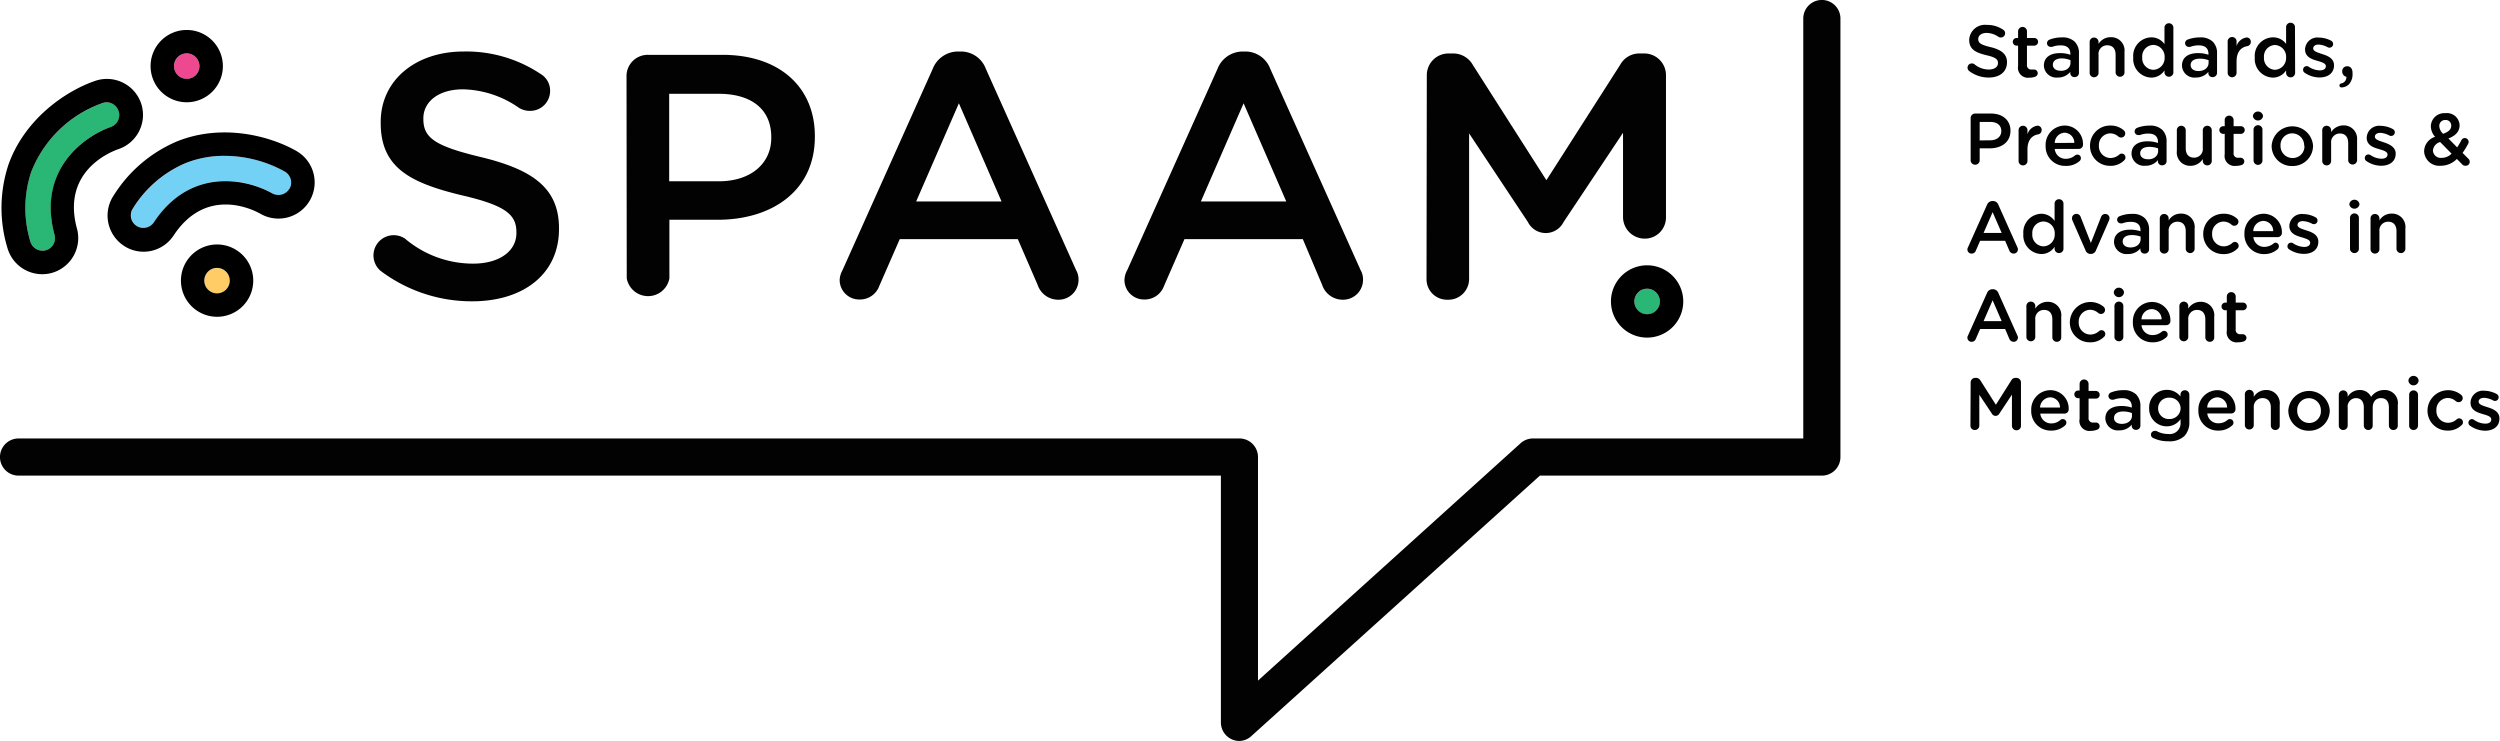 <?xml version="1.0" encoding="UTF-8" standalone="no"?>
<svg
   id="Layer_1"
   data-name="Layer 1"
   viewBox="0 0 470.611 139.519"
   version="1.1"
   sodipodi:docname="SPAAM-Logo-Full-Colour.svg"
   width="470.611"
   height="139.519"
   inkscape:version="1.2 (1:1.2.1+202207142221+cd75a1ee6d)"
   inkscape:export-filename="SPAAM-Logo-Full-Colour.png"
   inkscape:export-xdpi="262.077"
   inkscape:export-ydpi="262.077"
   xmlns:inkscape="http://www.inkscape.org/namespaces/inkscape"
   xmlns:sodipodi="http://sodipodi.sourceforge.net/DTD/sodipodi-0.dtd"
   xmlns="http://www.w3.org/2000/svg"
   xmlns:svg="http://www.w3.org/2000/svg"
   xmlns:rdf="http://www.w3.org/1999/02/22-rdf-syntax-ns#"
   xmlns:cc="http://creativecommons.org/ns#"
   xmlns:dc="http://purl.org/dc/elements/1.1/">
  <sodipodi:namedview
     id="namedview777"
     pagecolor="#ffffff"
     bordercolor="#666666"
     borderopacity="1.0"
     inkscape:showpageshadow="2"
     inkscape:pageopacity="0.0"
     inkscape:pagecheckerboard="0"
     inkscape:deskcolor="#d1d1d1"
     showgrid="false"
     inkscape:zoom="0.31299791"
     inkscape:cx="-292.33422"
     inkscape:cy="714.06228"
     inkscape:window-width="1920"
     inkscape:window-height="1016"
     inkscape:window-x="0"
     inkscape:window-y="0"
     inkscape:window-maximized="1"
     inkscape:current-layer="Layer_1" />
  <defs
     id="defs638">
    <style
       id="style636">.cls-1{fill:#020202;}.cls-2{fill:#2ab675;}.cls-3{fill:#ee4890;}.cls-4{fill:#fc6;}.cls-5{fill:#74d1f6;}</style>
  </defs>
  <title
     id="title640">SPAAM-Logo-Full-Colour</title>
  <g
     id="g1021"
     transform="matrix(1.361,0,0,1.361,-20.147,-31.201)">
    <path
       class="cls-1"
       d="m 67.46,60.4 a 2.8,2.8 0 0 1 3.36,-4.47 14.56,14.56 0 0 0 9.41,3.46 c 3.65,0 6,-1.73 6,-4.23 v -0.09 c 0,-2.4 -1.34,-3.7 -7.58,-5.14 -7.16,-1.73 -11.19,-3.84 -11.19,-10 V 39.8 c 0,-5.76 4.8,-9.75 11.47,-9.75 a 18.5,18.5 0 0 1 10.67,3.12 2.67,2.67 0 0 1 1.29,2.35 2.75,2.75 0 0 1 -2.78,2.74 2.84,2.84 0 0 1 -1.54,-0.43 14,14 0 0 0 -7.73,-2.55 c -3.46,0 -5.48,1.78 -5.48,4 v 0.1 c 0,2.59 1.54,3.74 8,5.28 7.11,1.73 10.76,4.27 10.76,9.84 v 0.1 c 0,6.29 -5,10 -12,10 A 20.93,20.93 0 0 1 67.46,60.4 Z"
       id="path642" />
    <path
       class="cls-1"
       d="m 101.46,33.51 a 2.93,2.93 0 0 1 3,-3 h 10.28 c 7.88,0 12.77,4.47 12.77,11.24 v 0.09 c 0,7.54 -6,11.48 -13.44,11.48 h -6.68 v 8.11 a 3,3 0 0 1 -5.9,0 z M 114.23,48 c 4.47,0 7.25,-2.5 7.25,-6 v -0.1 c 0,-3.94 -2.83,-6 -7.25,-6 h -6.87 V 48 Z"
       id="path644" />
    <path
       class="cls-1"
       d="m 131.33,60.3 12.48,-27.85 a 3.76,3.76 0 0 1 3.56,-2.4 h 0.29 a 3.67,3.67 0 0 1 3.5,2.4 l 12.49,27.85 a 2.57,2.57 0 0 1 0.33,1.25 2.76,2.76 0 0 1 -2.78,2.83 3,3 0 0 1 -2.88,-2.06 L 155.58,56 h -16.33 l -2.83,6.48 a 2.84,2.84 0 0 1 -2.74,1.87 2.7,2.7 0 0 1 -2.74,-2.73 3,3 0 0 1 0.39,-1.32 z m 22,-9.51 -5.9,-13.58 -5.91,13.58 z"
       id="path646" />
    <path
       class="cls-1"
       d="M 170.71,60.3 183.2,32.45 a 3.74,3.74 0 0 1 3.55,-2.4 H 187 a 3.67,3.67 0 0 1 3.5,2.4 L 203,60.3 a 2.57,2.57 0 0 1 0.33,1.25 2.76,2.76 0 0 1 -2.78,2.83 3,3 0 0 1 -2.88,-2.06 L 195,56 h -16.37 l -2.83,6.48 a 2.84,2.84 0 0 1 -2.74,1.87 2.7,2.7 0 0 1 -2.73,-2.73 3,3 0 0 1 0.38,-1.32 z m 22,-9.51 -5.9,-13.58 -5.91,13.58 z"
       id="path648" />
    <path
       class="cls-1"
       d="m 212.15,33.32 a 3,3 0 0 1 3,-3 h 0.63 a 3.1,3.1 0 0 1 2.73,1.58 l 10.18,15.95 10.23,-16 a 3,3 0 0 1 2.69,-1.53 h 0.62 a 3,3 0 0 1 3,3 V 53 a 2.92,2.92 0 0 1 -3,2.93 A 3,3 0 0 1 239.29,53 V 41.29 l -8.22,12.34 a 2.76,2.76 0 0 1 -4.94,0 L 218,41.38 V 61.5 a 2.87,2.87 0 0 1 -3,2.88 2.83,2.83 0 0 1 -2.89,-2.88 z"
       id="path650" />
    <path
       class="cls-1"
       d="m 186.23,125.41 a 2.56,2.56 0 0 1 -2.56,-2.57 V 88.71 H 17.37 a 2.57,2.57 0 0 1 0,-5.14 h 168.86 a 2.57,2.57 0 0 1 2.57,2.57 v 30.92 l 36.32,-32.83 a 2.58,2.58 0 0 1 1.72,-0.66 h 37.38 V 25.49 a 2.57,2.57 0 0 1 5.14,0 v 60.65 a 2.57,2.57 0 0 1 -2.57,2.57 h -39 l -39.88,36 a 2.53,2.53 0 0 1 -1.68,0.7 z"
       id="path652" />
    <path
       class="cls-2"
       d="m 242.62,62.87 a 1.76,1.76 0 1 0 1.76,1.75 1.75,1.75 0 0 0 -1.76,-1.75 z"
       id="path654" />
    <path
       d="m 242.62,59.62 a 5,5 0 1 0 5,5 5,5 0 0 0 -5,-5 z m 0,6.76 a 1.76,1.76 0 1 1 1.76,-1.76 1.75,1.75 0 0 1 -1.76,1.76 z"
       id="path656" />
    <path
       class="cls-3"
       d="m 40.63,30.32 a 1.76,1.76 0 1 0 1.76,1.76 1.75,1.75 0 0 0 -1.76,-1.76 z"
       id="path658" />
    <path
       d="m 40.63,27.07 a 5,5 0 1 0 5,5 5,5 0 0 0 -5,-5 z m 0,6.76 a 1.76,1.76 0 1 1 1.76,-1.75 1.75,1.75 0 0 1 -1.76,1.75 z"
       id="path660" />
    <path
       class="cls-4"
       d="M 44.83,60 A 1.76,1.76 0 1 0 46.58,61.75 1.75,1.75 0 0 0 44.83,60 Z"
       id="path662" />
    <path
       d="m 44.83,56.74 a 5,5 0 1 0 5,5 5,5 0 0 0 -5,-5 z m 0,6.76 a 1.76,1.76 0 1 1 1.75,-1.76 1.76,1.76 0 0 1 -1.75,1.76 z"
       id="path664" />
    <path
       class="cls-2"
       d="m 31.24,38.26 a 1.72,1.72 0 0 0 -0.87,-1 1.77,1.77 0 0 0 -0.77,-0.18 1.54,1.54 0 0 0 -0.56,0.1 16.43,16.43 0 0 0 -9.93,9.53 v 0 a 15.84,15.84 0 0 0 -0.11,9.61 1.75,1.75 0 0 0 2.14,1.22 1.71,1.71 0 0 0 1.05,-0.81 1.74,1.74 0 0 0 0.17,-1.32 C 20,46.63 26.13,41.89 30.16,40.47 a 1.74,1.74 0 0 0 1.08,-2.21 z"
       id="path666" />
    <path
       d="M 34.32,37.22 A 5,5 0 0 0 28,34.1 c -4.14,1.41 -9.74,5.27 -12,11.52 a 19.07,19.07 0 0 0 -0.18,11.56 5,5 0 0 0 4.82,3.67 4.84,4.84 0 0 0 1.3,-0.17 5,5 0 0 0 3.51,-6.13 c -2.13,-7.8 4.41,-10.54 5.74,-11 a 5,5 0 0 0 3.13,-6.33 z m -4.16,3.25 c -4,1.42 -10.2,6.16 -7.81,14.94 a 1.74,1.74 0 0 1 -0.17,1.32 1.71,1.71 0 0 1 -1.05,0.81 1.75,1.75 0 0 1 -2.13,-1.22 15.84,15.84 0 0 1 0.12,-9.61 v 0 a 16.43,16.43 0 0 1 9.88,-9.53 1.54,1.54 0 0 1 0.56,-0.1 1.77,1.77 0 0 1 0.77,0.18 1.72,1.72 0 0 1 0.87,1 1.74,1.74 0 0 1 -1.04,2.21 z"
       id="path668" />
    <path
       class="cls-5"
       d="m 54.22,46.65 a 17.28,17.28 0 0 0 -8.32,-2.17 14.38,14.38 0 0 0 -5.39,1 15.86,15.86 0 0 0 -7.29,6.27 1.74,1.74 0 0 0 0.49,2.41 1.75,1.75 0 0 0 2.41,-0.49 c 5,-7.6 12.64,-6.1 16.37,-4 a 1.74,1.74 0 1 0 1.73,-3 z"
       id="path670" />
    <path
       d="M 55.84,43.83 C 52.05,41.66 45.45,40 39.29,42.48 A 19.13,19.13 0 0 0 30.5,50 a 5,5 0 0 0 1.42,6.91 4.93,4.93 0 0 0 2.74,0.83 5,5 0 0 0 1,-0.1 5,5 0 0 0 3.16,-2.15 c 4.45,-6.75 10.83,-3.66 12,-3 a 5.004,5.004 0 0 0 5,-8.67 z m -1,5.19 a 1.76,1.76 0 0 1 -2.38,0.65 c -3.73,-2.08 -11.36,-3.58 -16.37,4 a 1.75,1.75 0 0 1 -2.41,0.49 1.74,1.74 0 0 1 -0.49,-2.41 15.86,15.86 0 0 1 7.29,-6.27 14.38,14.38 0 0 1 5.39,-1 17.28,17.28 0 0 1 8.32,2.17 1.75,1.75 0 0 1 0.68,2.35 z"
       id="path672" />
    <path
       class="cls-1"
       d="m 287.18,32.76 a 0.61,0.61 0 0 1 -0.24,-0.48 0.58,0.58 0 0 1 0.59,-0.58 0.57,0.57 0 0 1 0.36,0.11 3.1,3.1 0 0 0 2,0.73 c 0.77,0 1.26,-0.36 1.26,-0.89 v 0 c 0,-0.51 -0.29,-0.79 -1.61,-1.09 -1.51,-0.37 -2.37,-0.82 -2.37,-2.13 v 0 a 2.18,2.18 0 0 1 2.43,-2.06 3.89,3.89 0 0 1 2.26,0.66 0.57,0.57 0 0 1 0.28,0.5 0.59,0.59 0 0 1 -0.59,0.58 0.6,0.6 0 0 1 -0.33,-0.09 2.94,2.94 0 0 0 -1.64,-0.54 c -0.73,0 -1.16,0.37 -1.16,0.84 v 0 c 0,0.55 0.33,0.79 1.7,1.12 1.37,0.33 2.28,0.9 2.28,2.08 v 0 c 0,1.34 -1,2.13 -2.54,2.13 a 4.45,4.45 0 0 1 -2.68,-0.89 z"
       id="path674" />
    <path
       class="cls-1"
       d="m 293.93,32.06 v -2.82 h -0.2 a 0.53,0.53 0 0 1 -0.53,-0.53 0.53,0.53 0 0 1 0.53,-0.53 h 0.2 v -0.92 a 0.62,0.62 0 0 1 0.62,-0.61 0.61,0.61 0 0 1 0.61,0.61 v 0.92 h 1 a 0.53,0.53 0 0 1 0.54,0.53 0.54,0.54 0 0 1 -0.54,0.53 h -1 v 2.63 a 0.59,0.59 0 0 0 0.67,0.67 2.86,2.86 0 0 0 0.3,0 0.51,0.51 0 0 1 0.52,0.51 0.53,0.53 0 0 1 -0.33,0.48 2.42,2.42 0 0 1 -0.84,0.14 1.38,1.38 0 0 1 -1.55,-1.61 z"
       id="path676" />
    <path
       class="cls-1"
       d="m 297.5,32 v 0 c 0,-1.16 0.91,-1.73 2.22,-1.73 a 4.22,4.22 0 0 1 1.44,0.23 v -0.14 c 0,-0.76 -0.46,-1.16 -1.33,-1.16 a 3.25,3.25 0 0 0 -1.19,0.21 h -0.19 a 0.51,0.51 0 0 1 -0.52,-0.51 0.54,0.54 0 0 1 0.34,-0.49 4.6,4.6 0 0 1 1.72,-0.31 2.37,2.37 0 0 1 1.78,0.6 2.2,2.2 0 0 1 0.58,1.66 V 33 a 0.58,0.58 0 0 1 -0.6,0.59 0.56,0.56 0 0 1 -0.6,-0.52 v -0.2 A 2.19,2.19 0 0 1 299.4,33.65 1.72,1.72 0 0 1 297.5,32 Z m 3.68,-0.38 V 31.25 A 3.43,3.43 0 0 0 300,31 c -0.79,0 -1.26,0.33 -1.26,0.89 v 0 c 0,0.52 0.46,0.82 1.05,0.82 0.77,0.06 1.39,-0.41 1.39,-1.09 z"
       id="path678" />
    <path
       class="cls-1"
       d="m 303.83,28.74 a 0.6,0.6 0 0 1 0.61,-0.62 0.62,0.62 0 0 1 0.62,0.62 V 29 a 1.93,1.93 0 0 1 1.68,-0.93 1.84,1.84 0 0 1 1.91,2.05 V 33 a 0.62,0.62 0 0 1 -1.23,0 v -2.5 c 0,-0.84 -0.42,-1.31 -1.15,-1.31 a 1.19,1.19 0 0 0 -1.21,1.33 V 33 a 0.61,0.61 0 0 1 -0.62,0.61 0.6,0.6 0 0 1 -0.61,-0.61 z"
       id="path680" />
    <path
       class="cls-1"
       d="m 315.41,33 a 0.62,0.62 0 0 1 -1.23,0 v -0.34 a 2.16,2.16 0 0 1 -1.83,1 2.58,2.58 0 0 1 -2.49,-2.79 v 0 a 2.56,2.56 0 0 1 2.49,-2.78 2.2,2.2 0 0 1 1.83,0.94 v -2.35 a 0.62,0.62 0 0 1 1.23,0 z m -4.31,-2.14 v 0 a 1.6,1.6 0 0 0 1.54,1.72 1.62,1.62 0 0 0 1.56,-1.72 v 0 a 1.62,1.62 0 0 0 -1.56,-1.72 1.58,1.58 0 0 0 -1.54,1.71 z"
       id="path682" />
    <path
       class="cls-1"
       d="m 316.6,32 v 0 c 0,-1.16 0.9,-1.73 2.22,-1.73 a 4.26,4.26 0 0 1 1.44,0.23 v -0.14 c 0,-0.76 -0.47,-1.16 -1.33,-1.16 a 3.21,3.21 0 0 0 -1.19,0.21 0.69,0.69 0 0 1 -0.2,0 0.51,0.51 0 0 1 -0.51,-0.51 0.54,0.54 0 0 1 0.33,-0.49 4.69,4.69 0 0 1 1.73,-0.31 2.4,2.4 0 0 1 1.78,0.6 2.2,2.2 0 0 1 0.58,1.66 V 33 a 0.59,0.59 0 0 1 -0.6,0.59 0.55,0.55 0 0 1 -0.6,-0.52 v -0.2 A 2.22,2.22 0 0 1 318.5,33.65 1.71,1.71 0 0 1 316.6,32 Z m 3.68,-0.38 v -0.37 a 3.47,3.47 0 0 0 -1.22,-0.21 c -0.79,0 -1.26,0.33 -1.26,0.89 v 0 c 0,0.52 0.46,0.82 1.05,0.82 0.81,0.02 1.43,-0.45 1.43,-1.13 z"
       id="path684" />
    <path
       class="cls-1"
       d="m 322.92,28.74 a 0.62,0.62 0 1 1 1.23,0 v 0.55 a 1.72,1.72 0 0 1 1.36,-1.18 0.57,0.57 0 0 1 0.61,0.61 0.59,0.59 0 0 1 -0.49,0.59 c -0.88,0.15 -1.48,0.82 -1.48,2.09 V 33 a 0.61,0.61 0 0 1 -0.62,0.61 0.61,0.61 0 0 1 -0.61,-0.61 z"
       id="path686" />
    <path
       class="cls-1"
       d="M 332.25,33 A 0.625,0.625 0 0 1 331,33 v -0.34 a 2.16,2.16 0 0 1 -1.83,1 2.58,2.58 0 0 1 -2.5,-2.79 v 0 a 2.56,2.56 0 0 1 2.5,-2.78 A 2.2,2.2 0 0 1 331,29 v -2.32 a 0.61,0.61 0 0 1 0.61,-0.61 0.61,0.61 0 0 1 0.62,0.61 z m -4.31,-2.14 v 0 a 1.6,1.6 0 0 0 1.54,1.72 1.62,1.62 0 0 0 1.52,-1.71 v 0 a 1.62,1.62 0 0 0 -1.56,-1.72 1.58,1.58 0 0 0 -1.5,1.7 z"
       id="path688" />
    <path
       class="cls-1"
       d="m 333.59,33 a 0.48,0.48 0 0 1 -0.24,-0.43 0.5,0.5 0 0 1 0.5,-0.5 0.48,0.48 0 0 1 0.27,0.08 2.85,2.85 0 0 0 1.54,0.51 c 0.53,0 0.84,-0.22 0.84,-0.58 v 0 c 0,-0.41 -0.57,-0.56 -1.2,-0.75 -0.8,-0.22 -1.68,-0.55 -1.68,-1.58 v 0 a 1.71,1.71 0 0 1 1.91,-1.63 3.75,3.75 0 0 1 1.69,0.43 0.54,0.54 0 0 1 0.29,0.47 0.51,0.51 0 0 1 -0.75,0.44 3,3 0 0 0 -1.26,-0.37 c -0.48,0 -0.75,0.23 -0.75,0.53 v 0 c 0,0.4 0.58,0.56 1.21,0.77 0.78,0.24 1.67,0.6 1.67,1.56 v 0 c 0,1.13 -0.88,1.69 -2,1.69 A 3.64,3.64 0 0 1 333.59,33 Z"
       id="path690" />
    <path
       class="cls-1"
       d="m 338.65,34.46 a 0.87,0.87 0 0 0 0.69,-0.91 0.75,0.75 0 0 1 -0.58,-0.69 v -0.08 a 0.67,0.67 0 0 1 0.7,-0.69 c 0.45,0 0.73,0.35 0.73,0.9 v 0.11 a 2.07,2.07 0 0 1 -0.5,1.49 1.57,1.57 0 0 1 -1,0.43 0.28,0.28 0 0 1 -0.31,-0.28 0.29,0.29 0 0 1 0.27,-0.28 z"
       id="path692" />
    <path
       class="cls-1"
       d="M 287.37,39.26 A 0.62,0.62 0 0 1 288,38.63 h 2.17 c 1.67,0 2.71,0.95 2.71,2.38 v 0 c 0,1.6 -1.28,2.43 -2.85,2.43 h -1.41 v 1.72 a 0.63,0.63 0 0 1 -1.25,0 z m 2.7,3.07 c 0.95,0 1.54,-0.53 1.54,-1.27 v 0 c 0,-0.83 -0.6,-1.27 -1.54,-1.27 h -1.45 v 2.56 z"
       id="path694" />
    <path
       class="cls-1"
       d="m 294,40.94 a 0.6,0.6 0 0 1 0.61,-0.62 0.62,0.62 0 0 1 0.62,0.62 v 0.55 a 1.7,1.7 0 0 1 1.35,-1.18 0.57,0.57 0 0 1 0.61,0.61 0.58,0.58 0 0 1 -0.49,0.59 c -0.87,0.15 -1.47,0.82 -1.47,2.09 v 1.59 A 0.61,0.61 0 0 1 294.61,45.8 0.6,0.6 0 0 1 294,45.19 Z"
       id="path696" />
    <path
       class="cls-1"
       d="m 300.49,45.87 a 2.68,2.68 0 0 1 -2.75,-2.78 v 0 a 2.67,2.67 0 0 1 2.62,-2.8 2.53,2.53 0 0 1 2.55,2.64 0.57,0.57 0 0 1 -0.58,0.59 H 299 a 1.5,1.5 0 0 0 1.54,1.37 1.94,1.94 0 0 0 1.27,-0.47 0.5,0.5 0 0 1 0.32,-0.11 0.48,0.48 0 0 1 0.49,0.49 0.53,0.53 0 0 1 -0.16,0.38 2.76,2.76 0 0 1 -1.97,0.69 z m 1.22,-3.18 a 1.39,1.39 0 0 0 -1.36,-1.41 1.44,1.44 0 0 0 -1.35,1.41 z"
       id="path698" />
    <path
       class="cls-1"
       d="m 303.88,43.1 v 0 a 2.77,2.77 0 0 1 2.79,-2.81 2.72,2.72 0 0 1 1.89,0.67 0.58,0.58 0 0 1 0.19,0.43 0.56,0.56 0 0 1 -0.57,0.56 0.68,0.68 0 0 1 -0.37,-0.13 1.71,1.71 0 0 0 -1.15,-0.45 1.61,1.61 0 0 0 -1.55,1.7 v 0 a 1.62,1.62 0 0 0 1.61,1.71 1.83,1.83 0 0 0 1.2,-0.47 0.51,0.51 0 0 1 0.86,0.4 0.48,0.48 0 0 1 -0.17,0.39 2.63,2.63 0 0 1 -2,0.76 2.74,2.74 0 0 1 -2.73,-2.76 z"
       id="path700" />
    <path
       class="cls-1"
       d="m 309.62,44.2 v 0 c 0,-1.16 0.91,-1.73 2.22,-1.73 a 4.47,4.47 0 0 1 1.44,0.23 v -0.13 c 0,-0.77 -0.46,-1.17 -1.33,-1.17 a 3.25,3.25 0 0 0 -1.19,0.21 h -0.19 a 0.51,0.51 0 0 1 -0.52,-0.51 0.55,0.55 0 0 1 0.34,-0.49 4.6,4.6 0 0 1 1.72,-0.31 2.37,2.37 0 0 1 1.78,0.6 2.21,2.21 0 0 1 0.58,1.66 v 2.64 a 0.58,0.58 0 0 1 -0.6,0.59 0.56,0.56 0 0 1 -0.6,-0.52 v -0.2 a 2.16,2.16 0 0 1 -1.75,0.78 1.72,1.72 0 0 1 -1.9,-1.65 z m 3.68,-0.38 v -0.37 a 3.43,3.43 0 0 0 -1.22,-0.21 c -0.79,0 -1.26,0.33 -1.26,0.89 v 0 c 0,0.52 0.46,0.82 1.05,0.82 0.81,0.05 1.43,-0.45 1.43,-1.13 z"
       id="path702" />
    <path
       class="cls-1"
       d="m 320.72,45.19 a 0.61,0.61 0 0 1 -0.62,0.61 0.61,0.61 0 0 1 -0.62,-0.61 v -0.27 a 2,2 0 0 1 -1.68,0.94 1.84,1.84 0 0 1 -1.91,-2.06 v -2.86 a 0.61,0.61 0 0 1 0.61,-0.62 0.62,0.62 0 0 1 0.62,0.62 v 2.49 c 0,0.83 0.41,1.3 1.15,1.3 a 1.19,1.19 0 0 0 1.21,-1.32 v -2.47 a 0.61,0.61 0 0 1 0.62,-0.62 0.62,0.62 0 0 1 0.62,0.62 z"
       id="path704" />
    <path
       class="cls-1"
       d="m 322.51,44.26 v -2.82 h -0.21 a 0.53,0.53 0 0 1 -0.53,-0.53 0.53,0.53 0 0 1 0.53,-0.53 h 0.21 v -0.92 a 0.62,0.62 0 0 1 1.23,0 v 0.92 h 1 a 0.53,0.53 0 0 1 0.54,0.53 0.54,0.54 0 0 1 -0.54,0.53 h -1 v 2.63 a 0.58,0.58 0 0 0 0.66,0.67 2.86,2.86 0 0 0 0.3,0 0.52,0.52 0 0 1 0.52,0.51 0.54,0.54 0 0 1 -0.32,0.48 2.52,2.52 0 0 1 -0.85,0.14 1.38,1.38 0 0 1 -1.54,-1.61 z"
       id="path706" />
    <path
       class="cls-1"
       d="m 326.41,38.94 a 0.71,0.71 0 0 1 1.4,0 V 39 a 0.71,0.71 0 0 1 -1.4,0 z m 0.09,2 a 0.62,0.62 0 1 1 1.23,0 v 4.25 a 0.62,0.62 0 0 1 -1.23,0 z"
       id="path708" />
    <path
       class="cls-1"
       d="m 329,43.1 v 0 a 2.87,2.87 0 0 1 5.73,0 v 0 A 2.81,2.81 0 0 1 331.85,45.89 2.78,2.78 0 0 1 329,43.1 Z m 4.5,0 v 0 a 1.66,1.66 0 0 0 -1.65,-1.73 1.61,1.61 0 0 0 -1.62,1.7 v 0 a 1.66,1.66 0 0 0 1.64,1.71 1.61,1.61 0 0 0 1.67,-1.68 z"
       id="path710" />
    <path
       class="cls-1"
       d="m 336,40.94 a 0.6,0.6 0 0 1 0.61,-0.62 0.62,0.62 0 0 1 0.62,0.62 v 0.26 a 2,2 0 0 1 1.68,-0.93 1.84,1.84 0 0 1 1.91,2 v 2.87 a 0.62,0.62 0 0 1 -1.23,0 V 42.7 c 0,-0.84 -0.42,-1.31 -1.15,-1.31 a 1.2,1.2 0 0 0 -1.21,1.33 v 2.47 A 0.61,0.61 0 0 1 336.61,45.8 0.6,0.6 0 0 1 336,45.19 Z"
       id="path712" />
    <path
       class="cls-1"
       d="m 342.12,45.21 a 0.47,0.47 0 0 1 -0.23,-0.43 0.48,0.48 0 0 1 0.49,-0.49 0.54,0.54 0 0 1 0.27,0.07 2.89,2.89 0 0 0 1.54,0.52 c 0.53,0 0.84,-0.23 0.84,-0.58 v 0 c 0,-0.42 -0.57,-0.56 -1.2,-0.76 -0.8,-0.22 -1.68,-0.55 -1.68,-1.57 v 0 a 1.71,1.71 0 0 1 1.91,-1.64 3.64,3.64 0 0 1 1.69,0.44 0.51,0.51 0 0 1 0.29,0.46 0.51,0.51 0 0 1 -0.75,0.44 3,3 0 0 0 -1.26,-0.37 c -0.48,0 -0.75,0.23 -0.75,0.53 v 0 c 0,0.4 0.58,0.56 1.21,0.77 0.63,0.21 1.67,0.6 1.67,1.56 v 0 c 0,1.13 -0.88,1.69 -2,1.69 a 3.64,3.64 0 0 1 -2.04,-0.64 z"
       id="path714" />
    <path
       class="cls-1"
       d="m 355.36,45.66 -0.74,-0.75 a 3.1,3.1 0 0 1 -2.2,0.94 2.1,2.1 0 0 1 -2.33,-2 v 0 a 2.14,2.14 0 0 1 1.52,-2 2.26,2.26 0 0 1 -0.59,-1.48 v 0 a 1.86,1.86 0 0 1 2,-1.79 1.75,1.75 0 0 1 1.98,1.65 v 0 c 0,0.93 -0.62,1.49 -1.55,1.85 l 1.21,1.23 a 9.78,9.78 0 0 0 0.59,-1 0.52,0.52 0 0 1 0.46,-0.29 0.54,0.54 0 0 1 0.54,0.53 0.64,0.64 0 0 1 -0.07,0.27 11,11 0 0 1 -0.77,1.25 l 0.79,0.8 a 0.56,0.56 0 0 1 0.2,0.42 0.54,0.54 0 0 1 -0.55,0.56 0.56,0.56 0 0 1 -0.49,-0.19 z m -1.47,-1.48 -1.58,-1.61 a 1.34,1.34 0 0 0 -1,1.19 v 0 a 1.08,1.08 0 0 0 1.19,1 1.94,1.94 0 0 0 1.39,-0.58 z m -0.05,-3.86 v 0 a 0.76,0.76 0 0 0 -0.8,-0.8 0.81,0.81 0 0 0 -0.85,0.85 v 0 a 1.52,1.52 0 0 0 0.53,1.06 c 0.74,-0.27 1.12,-0.59 1.12,-1.11 z"
       id="path716" />
    <path
       class="cls-1"
       d="m 287,57.14 2.64,-5.9 a 0.8,0.8 0 0 1 0.76,-0.51 h 0.06 a 0.78,0.78 0 0 1 0.74,0.51 l 2.64,5.9 a 0.54,0.54 0 0 1 0.07,0.26 0.58,0.58 0 0 1 -0.59,0.6 0.65,0.65 0 0 1 -0.61,-0.44 l -0.57,-1.33 h -3.46 l -0.6,1.38 A 0.6,0.6 0 0 1 287.5,58 0.57,0.57 0 0 1 286.92,57.42 0.63,0.63 0 0 1 287,57.14 Z m 4.66,-2 -1.25,-2.87 -1.25,2.87 z"
       id="path718" />
    <path
       class="cls-1"
       d="m 300.21,57.39 a 0.62,0.62 0 0 1 -1.23,0 v -0.33 a 2.15,2.15 0 0 1 -1.83,1 2.57,2.57 0 0 1 -2.49,-2.78 v 0 a 2.57,2.57 0 0 1 2.49,-2.79 2.21,2.21 0 0 1 1.83,1 v -2.4 a 0.6,0.6 0 0 1 0.61,-0.61 0.61,0.61 0 0 1 0.62,0.61 z m -4.31,-2.13 v 0 A 1.6,1.6 0 0 0 297.44,57 1.62,1.62 0 0 0 299,55.28 v 0 a 1.61,1.61 0 0 0 -1.56,-1.72 1.57,1.57 0 0 0 -1.54,1.7 z"
       id="path720" />
    <path
       class="cls-1"
       d="m 304,58.05 h -0.06 a 0.75,0.75 0 0 1 -0.7,-0.54 l -1.79,-4.09 a 1.08,1.08 0 0 1 -0.07,-0.31 0.62,0.62 0 0 1 1.22,-0.14 l 1.4,3.56 1.4,-3.58 a 0.62,0.62 0 0 1 0.58,-0.43 0.58,0.58 0 0 1 0.6,0.59 0.83,0.83 0 0 1 -0.07,0.3 l -1.79,4.1 A 0.76,0.76 0 0 1 304,58.05 Z"
       id="path722" />
    <path
       class="cls-1"
       d="m 307.2,56.41 v 0 c 0,-1.15 0.91,-1.72 2.22,-1.72 a 4.5,4.5 0 0 1 1.44,0.22 v -0.13 c 0,-0.77 -0.46,-1.17 -1.33,-1.17 a 3.25,3.25 0 0 0 -1.19,0.21 h -0.19 a 0.51,0.51 0 0 1 -0.52,-0.51 0.52,0.52 0 0 1 0.34,-0.48 4.4,4.4 0 0 1 1.72,-0.32 2.37,2.37 0 0 1 1.78,0.6 2.23,2.23 0 0 1 0.58,1.66 v 2.64 a 0.58,0.58 0 0 1 -0.6,0.59 0.56,0.56 0 0 1 -0.6,-0.52 v -0.2 a 2.16,2.16 0 0 1 -1.75,0.78 1.72,1.72 0 0 1 -1.9,-1.65 z m 3.68,-0.39 v -0.37 a 3.43,3.43 0 0 0 -1.22,-0.21 c -0.79,0 -1.26,0.33 -1.26,0.89 v 0 c 0,0.52 0.46,0.82 1.05,0.82 0.81,0.02 1.43,-0.45 1.43,-1.15 z"
       id="path724" />
    <path
       class="cls-1"
       d="m 313.53,53.14 a 0.6,0.6 0 0 1 0.61,-0.62 0.62,0.62 0 0 1 0.62,0.62 v 0.27 a 1.93,1.93 0 0 1 1.68,-0.94 1.84,1.84 0 0 1 1.91,2.05 v 2.87 a 0.62,0.62 0 0 1 -1.23,0 V 54.9 c 0,-0.83 -0.42,-1.31 -1.15,-1.31 a 1.2,1.2 0 0 0 -1.21,1.33 v 2.47 a 0.61,0.61 0 0 1 -0.62,0.61 0.6,0.6 0 0 1 -0.61,-0.61 z"
       id="path726" />
    <path
       class="cls-1"
       d="m 319.54,55.3 v 0 a 2.77,2.77 0 0 1 2.79,-2.81 2.67,2.67 0 0 1 1.88,0.67 0.55,0.55 0 0 1 0.2,0.43 0.57,0.57 0 0 1 -0.57,0.56 0.59,0.59 0 0 1 -0.37,-0.13 1.71,1.71 0 0 0 -1.15,-0.45 1.62,1.62 0 0 0 -1.55,1.71 v 0 a 1.63,1.63 0 0 0 1.6,1.72 1.8,1.8 0 0 0 1.2,-0.48 0.59,0.59 0 0 1 0.34,-0.14 0.54,0.54 0 0 1 0.53,0.54 0.48,0.48 0 0 1 -0.17,0.39 2.63,2.63 0 0 1 -2,0.76 2.74,2.74 0 0 1 -2.73,-2.77 z"
       id="path728" />
    <path
       class="cls-1"
       d="m 328,58.07 a 2.68,2.68 0 0 1 -2.76,-2.78 v 0 a 2.67,2.67 0 0 1 2.62,-2.8 2.54,2.54 0 0 1 2.56,2.64 0.58,0.58 0 0 1 -0.58,0.59 h -3.37 a 1.5,1.5 0 0 0 1.53,1.35 2,2 0 0 0 1.27,-0.47 0.45,0.45 0 0 1 0.31,-0.11 0.48,0.48 0 0 1 0.42,0.51 0.53,0.53 0 0 1 -0.16,0.38 2.75,2.75 0 0 1 -1.84,0.69 z m 1.22,-3.18 a 1.4,1.4 0 0 0 -1.37,-1.41 1.45,1.45 0 0 0 -1.39,1.41 z"
       id="path730" />
    <path
       class="cls-1"
       d="m 331.42,57.41 a 0.47,0.47 0 0 1 -0.23,-0.43 0.49,0.49 0 0 1 0.5,-0.49 0.53,0.53 0 0 1 0.26,0.07 2.9,2.9 0 0 0 1.55,0.52 c 0.53,0 0.83,-0.23 0.83,-0.58 v 0 c 0,-0.42 -0.57,-0.56 -1.2,-0.76 -0.79,-0.22 -1.68,-0.55 -1.68,-1.57 v 0 a 1.72,1.72 0 0 1 1.91,-1.64 3.64,3.64 0 0 1 1.69,0.44 0.51,0.51 0 0 1 0.3,0.46 0.5,0.5 0 0 1 -0.51,0.5 0.48,0.48 0 0 1 -0.24,-0.06 3,3 0 0 0 -1.27,-0.36 c -0.47,0 -0.75,0.22 -0.75,0.52 v 0 c 0,0.39 0.58,0.55 1.21,0.76 0.79,0.24 1.67,0.6 1.67,1.56 v 0 c 0,1.13 -0.87,1.69 -2,1.69 a 3.67,3.67 0 0 1 -2.04,-0.63 z"
       id="path732" />
    <path
       class="cls-1"
       d="m 339.75,51.14 a 0.71,0.71 0 0 1 1.4,0 v 0.06 a 0.71,0.71 0 0 1 -1.4,0 z m 0.09,2 a 0.62,0.62 0 1 1 1.23,0 v 4.25 a 0.62,0.62 0 0 1 -1.23,0 z"
       id="path734" />
    <path
       class="cls-1"
       d="m 342.68,53.14 a 0.6,0.6 0 0 1 0.61,-0.62 0.62,0.62 0 0 1 0.62,0.62 v 0.27 a 1.93,1.93 0 0 1 1.68,-0.94 1.84,1.84 0 0 1 1.91,2.05 v 2.87 a 0.62,0.62 0 0 1 -1.23,0 V 54.9 c 0,-0.83 -0.42,-1.31 -1.15,-1.31 a 1.2,1.2 0 0 0 -1.21,1.33 v 2.47 a 0.61,0.61 0 0 1 -0.62,0.61 0.6,0.6 0 0 1 -0.61,-0.61 z"
       id="path736" />
    <path
       class="cls-1"
       d="m 287,69.34 2.64,-5.9 a 0.8,0.8 0 0 1 0.76,-0.51 h 0.06 a 0.78,0.78 0 0 1 0.74,0.51 l 2.64,5.9 a 0.54,0.54 0 0 1 0.07,0.26 0.58,0.58 0 0 1 -0.59,0.6 0.66,0.66 0 0 1 -0.61,-0.43 l -0.57,-1.34 h -3.46 l -0.6,1.38 a 0.6,0.6 0 0 1 -0.58,0.39 0.57,0.57 0 0 1 -0.58,-0.58 0.63,0.63 0 0 1 0.08,-0.28 z m 4.66,-2 -1.25,-2.88 -1.25,2.88 z"
       id="path738" />
    <path
       class="cls-1"
       d="m 295.08,65.34 a 0.62,0.62 0 1 1 1.23,0 v 0.27 a 2,2 0 0 1 1.68,-0.94 1.84,1.84 0 0 1 1.91,2.06 v 2.86 a 0.59,0.59 0 0 1 -0.61,0.61 0.61,0.61 0 0 1 -0.62,-0.61 V 67.1 c 0,-0.83 -0.41,-1.31 -1.15,-1.31 a 1.2,1.2 0 0 0 -1.21,1.33 v 2.47 a 0.62,0.62 0 0 1 -1.23,0 z"
       id="path740" />
    <path
       class="cls-1"
       d="m 301.09,67.5 v 0 a 2.85,2.85 0 0 1 4.68,-2.14 0.6,0.6 0 0 1 0.19,0.43 0.56,0.56 0 0 1 -0.57,0.56 0.62,0.62 0 0 1 -0.36,-0.12 1.69,1.69 0 0 0 -1.15,-0.46 1.62,1.62 0 0 0 -1.56,1.71 v 0 a 1.63,1.63 0 0 0 1.61,1.72 1.82,1.82 0 0 0 1.2,-0.48 0.52,0.52 0 0 1 0.86,0.41 0.47,0.47 0 0 1 -0.17,0.38 2.62,2.62 0 0 1 -1.95,0.76 2.74,2.74 0 0 1 -2.78,-2.77 z"
       id="path742" />
    <path
       class="cls-1"
       d="m 307.17,63.34 a 0.71,0.71 0 0 1 1.41,0 v 0.06 a 0.71,0.71 0 0 1 -1.41,0 z m 0.09,2 a 0.62,0.62 0 1 1 1.23,0 v 4.25 a 0.62,0.62 0 0 1 -1.23,0 z"
       id="path744" />
    <path
       class="cls-1"
       d="m 312.56,70.27 a 2.67,2.67 0 0 1 -2.75,-2.78 v 0 a 2.66,2.66 0 0 1 2.62,-2.8 2.54,2.54 0 0 1 2.57,2.63 0.57,0.57 0 0 1 -0.58,0.58 H 311 a 1.5,1.5 0 0 0 1.54,1.37 1.94,1.94 0 0 0 1.27,-0.47 0.5,0.5 0 0 1 0.32,-0.11 0.49,0.49 0 0 1 0.49,0.5 0.5,0.5 0 0 1 -0.17,0.37 2.71,2.71 0 0 1 -1.89,0.71 z m 1.22,-3.18 a 1.39,1.39 0 0 0 -1.36,-1.41 1.45,1.45 0 0 0 -1.42,1.41 z"
       id="path746" />
    <path
       class="cls-1"
       d="m 316.24,65.34 a 0.62,0.62 0 1 1 1.23,0 v 0.27 a 2,2 0 0 1 1.68,-0.94 1.84,1.84 0 0 1 1.91,2.06 v 2.86 a 0.59,0.59 0 0 1 -0.61,0.61 0.61,0.61 0 0 1 -0.62,-0.61 V 67.1 c 0,-0.83 -0.41,-1.31 -1.15,-1.31 a 1.2,1.2 0 0 0 -1.21,1.33 v 2.47 a 0.62,0.62 0 0 1 -1.23,0 z"
       id="path748" />
    <path
       class="cls-1"
       d="m 322.8,68.67 v -2.83 h -0.2 a 0.52,0.52 0 0 1 -0.53,-0.53 0.53,0.53 0 0 1 0.53,-0.53 h 0.2 v -0.91 a 0.62,0.62 0 0 1 1.23,0 v 0.91 h 1 a 0.54,0.54 0 0 1 0.54,0.53 0.54,0.54 0 0 1 -0.54,0.53 h -1 v 2.63 a 0.59,0.59 0 0 0 0.66,0.68 c 0.14,0 0.27,0 0.31,0 a 0.52,0.52 0 0 1 0.52,0.5 0.53,0.53 0 0 1 -0.33,0.48 2.47,2.47 0 0 1 -0.84,0.14 1.37,1.37 0 0 1 -1.55,-1.6 z"
       id="path750" />
    <path
       class="cls-1"
       d="M 287.37,75.82 A 0.63,0.63 0 0 1 288,75.19 h 0.13 a 0.67,0.67 0 0 1 0.58,0.34 l 2.15,3.38 2.14,-3.39 a 0.64,0.64 0 0 1 0.57,-0.33 h 0.13 a 0.63,0.63 0 0 1 0.63,0.63 v 6 a 0.61,0.61 0 0 1 -0.63,0.62 0.63,0.63 0 0 1 -0.62,-0.62 v -4.31 l -1.74,2.62 a 0.6,0.6 0 0 1 -0.53,0.32 0.6,0.6 0 0 1 -0.51,-0.32 l -1.73,-2.6 v 4.26 a 0.61,0.61 0 0 1 -0.62,0.61 0.59,0.59 0 0 1 -0.61,-0.61 z"
       id="path752" />
    <path
       class="cls-1"
       d="m 298.51,82.48 a 2.68,2.68 0 0 1 -2.76,-2.79 v 0 a 2.67,2.67 0 0 1 2.63,-2.8 2.54,2.54 0 0 1 2.55,2.65 0.58,0.58 0 0 1 -0.58,0.59 H 297 a 1.51,1.51 0 0 0 1.55,1.36 1.89,1.89 0 0 0 1.25,-0.49 0.46,0.46 0 0 1 0.32,-0.11 0.49,0.49 0 0 1 0.49,0.5 0.54,0.54 0 0 1 -0.17,0.37 2.75,2.75 0 0 1 -1.93,0.72 z m 1.22,-3.19 a 1.39,1.39 0 0 0 -1.36,-1.41 1.47,1.47 0 0 0 -1.4,1.41 z"
       id="path754" />
    <path
       class="cls-1"
       d="M 302.44,80.87 V 78 h -0.2 a 0.53,0.53 0 0 1 -0.53,-0.53 0.53,0.53 0 0 1 0.53,-0.53 h 0.2 v -0.91 a 0.62,0.62 0 0 1 1.24,0 V 77 h 1 a 0.54,0.54 0 0 1 0.54,0.53 0.53,0.53 0 0 1 -0.54,0.53 h -1 v 2.64 a 0.59,0.59 0 0 0 0.66,0.67 2.86,2.86 0 0 0 0.3,0 0.51,0.51 0 0 1 0.19,1 2.42,2.42 0 0 1 -0.84,0.15 1.38,1.38 0 0 1 -1.55,-1.65 z"
       id="path756" />
    <path
       class="cls-1"
       d="m 306,80.81 v 0 c 0,-1.16 0.91,-1.73 2.22,-1.73 a 4.5,4.5 0 0 1 1.44,0.22 v -0.13 c 0,-0.76 -0.46,-1.17 -1.33,-1.17 a 3.25,3.25 0 0 0 -1.19,0.21 0.72,0.72 0 0 1 -0.19,0 0.51,0.51 0 0 1 -0.52,-0.51 0.53,0.53 0 0 1 0.34,-0.49 4.59,4.59 0 0 1 1.72,-0.32 2.41,2.41 0 0 1 1.78,0.6 2.23,2.23 0 0 1 0.58,1.66 v 2.65 a 0.58,0.58 0 0 1 -0.6,0.58 0.56,0.56 0 0 1 -0.6,-0.51 v -0.21 a 2.16,2.16 0 0 1 -1.74,0.79 1.72,1.72 0 0 1 -1.91,-1.64 z m 3.68,-0.39 v -0.36 a 3.21,3.21 0 0 0 -1.22,-0.22 c -0.79,0 -1.26,0.34 -1.26,0.9 v 0 c 0,0.52 0.46,0.81 1.05,0.81 0.82,0.02 1.44,-0.45 1.44,-1.13 z"
       id="path758" />
    <path
       class="cls-1"
       d="m 312.65,83.52 a 0.5,0.5 0 0 1 -0.34,-0.48 0.51,0.51 0 0 1 0.52,-0.51 0.48,0.48 0 0 1 0.22,0 3.34,3.34 0 0 0 1.65,0.42 1.5,1.5 0 0 0 1.7,-1.64 v -0.42 a 2.26,2.26 0 0 1 -1.9,1 2.42,2.42 0 0 1 -2.44,-2.52 v 0 a 2.42,2.42 0 0 1 2.44,-2.52 2.33,2.33 0 0 1 1.89,0.92 v -0.26 a 0.61,0.61 0 0 1 0.61,-0.61 0.62,0.62 0 0 1 0.62,0.62 v 3.72 a 2.74,2.74 0 0 1 -0.69,2 3,3 0 0 1 -2.2,0.72 4.61,4.61 0 0 1 -2.08,-0.44 z m 3.76,-4.12 v 0 a 1.5,1.5 0 0 0 -1.58,-1.47 1.46,1.46 0 0 0 -1.53,1.47 v 0 a 1.46,1.46 0 0 0 1.53,1.48 1.51,1.51 0 0 0 1.58,-1.48 z"
       id="path760" />
    <path
       class="cls-1"
       d="m 321.62,82.48 a 2.68,2.68 0 0 1 -2.75,-2.79 v 0 a 2.66,2.66 0 0 1 2.62,-2.8 2.54,2.54 0 0 1 2.51,2.63 0.58,0.58 0 0 1 -0.58,0.59 h -3.32 a 1.5,1.5 0 0 0 1.54,1.36 1.89,1.89 0 0 0 1.27,-0.47 0.48,0.48 0 0 1 0.32,-0.11 0.49,0.49 0 0 1 0.49,0.5 0.5,0.5 0 0 1 -0.17,0.37 2.72,2.72 0 0 1 -1.93,0.72 z m 1.22,-3.19 a 1.39,1.39 0 0 0 -1.36,-1.41 1.45,1.45 0 0 0 -1.39,1.41 z"
       id="path762" />
    <path
       class="cls-1"
       d="m 325.3,77.54 a 0.62,0.62 0 1 1 1.23,0 v 0.27 a 2,2 0 0 1 1.68,-0.94 1.84,1.84 0 0 1 1.91,2.06 v 2.86 a 0.59,0.59 0 0 1 -0.61,0.61 0.61,0.61 0 0 1 -0.62,-0.61 V 79.3 c 0,-0.83 -0.42,-1.31 -1.15,-1.31 a 1.2,1.2 0 0 0 -1.21,1.33 v 2.47 a 0.62,0.62 0 0 1 -1.23,0 z"
       id="path764" />
    <path
       class="cls-1"
       d="m 331.31,79.7 v 0 a 2.87,2.87 0 0 1 5.73,0 v 0 a 2.81,2.81 0 0 1 -2.88,2.8 2.78,2.78 0 0 1 -2.85,-2.8 z m 4.5,0 v 0 a 1.66,1.66 0 0 0 -1.65,-1.7 1.61,1.61 0 0 0 -1.62,1.71 v 0 a 1.66,1.66 0 0 0 1.64,1.72 1.61,1.61 0 0 0 1.63,-1.73 z"
       id="path766" />
    <path
       class="cls-1"
       d="m 338.29,77.54 a 0.61,0.61 0 0 1 0.61,-0.62 0.62,0.62 0 0 1 0.62,0.62 v 0.26 a 1.91,1.91 0 0 1 1.63,-0.93 1.7,1.7 0 0 1 1.61,0.95 2.17,2.17 0 0 1 1.81,-0.95 1.8,1.8 0 0 1 1.88,2.06 v 2.86 a 0.59,0.59 0 0 1 -0.61,0.61 0.61,0.61 0 0 1 -0.62,-0.61 V 79.3 c 0,-0.85 -0.39,-1.31 -1.09,-1.31 -0.7,0 -1.15,0.47 -1.15,1.33 v 2.47 a 0.6,0.6 0 0 1 -0.61,0.61 0.61,0.61 0 0 1 -0.62,-0.61 v -2.5 c 0,-0.83 -0.4,-1.3 -1.08,-1.3 a 1.17,1.17 0 0 0 -1.15,1.33 v 2.47 a 0.61,0.61 0 0 1 -0.62,0.61 0.6,0.6 0 0 1 -0.61,-0.61 z"
       id="path768" />
    <path
       class="cls-1"
       d="m 347.92,75.54 a 0.71,0.71 0 0 1 1.41,0 v 0.06 a 0.71,0.71 0 0 1 -1.41,0 z m 0.1,2 a 0.61,0.61 0 0 1 0.61,-0.62 0.62,0.62 0 0 1 0.62,0.62 v 4.25 a 0.61,0.61 0 0 1 -0.62,0.61 0.6,0.6 0 0 1 -0.61,-0.61 z"
       id="path770" />
    <path
       class="cls-1"
       d="m 350.56,79.7 v 0 a 2.85,2.85 0 0 1 4.68,-2.14 0.6,0.6 0 0 1 0.19,0.43 0.56,0.56 0 0 1 -0.57,0.56 0.68,0.68 0 0 1 -0.37,-0.12 1.67,1.67 0 0 0 -1.15,-0.46 1.62,1.62 0 0 0 -1.55,1.71 v 0 a 1.62,1.62 0 0 0 1.61,1.72 1.79,1.79 0 0 0 1.2,-0.48 0.52,0.52 0 0 1 0.86,0.41 0.47,0.47 0 0 1 -0.17,0.38 2.64,2.64 0 0 1 -2,0.77 2.74,2.74 0 0 1 -2.73,-2.78 z"
       id="path772" />
    <path
       class="cls-1"
       d="m 356.46,81.82 a 0.48,0.48 0 0 1 -0.24,-0.43 0.5,0.5 0 0 1 0.5,-0.5 0.53,0.53 0 0 1 0.28,0.11 2.81,2.81 0 0 0 1.55,0.52 c 0.53,0 0.83,-0.22 0.83,-0.58 v 0 c 0,-0.42 -0.57,-0.56 -1.2,-0.75 -0.79,-0.23 -1.67,-0.55 -1.67,-1.58 v 0 a 1.71,1.71 0 0 1 1.91,-1.64 3.76,3.76 0 0 1 1.69,0.44 0.52,0.52 0 0 1 0.29,0.47 0.5,0.5 0 0 1 -0.51,0.5 0.48,0.48 0 0 1 -0.24,-0.06 2.88,2.88 0 0 0 -1.26,-0.37 c -0.48,0 -0.76,0.22 -0.76,0.53 v 0 c 0,0.39 0.58,0.56 1.21,0.76 0.79,0.24 1.67,0.6 1.67,1.57 v 0 c 0,1.13 -0.87,1.69 -2,1.69 a 3.72,3.72 0 0 1 -2.05,-0.68 z"
       id="path774" />
  </g>
</svg>
